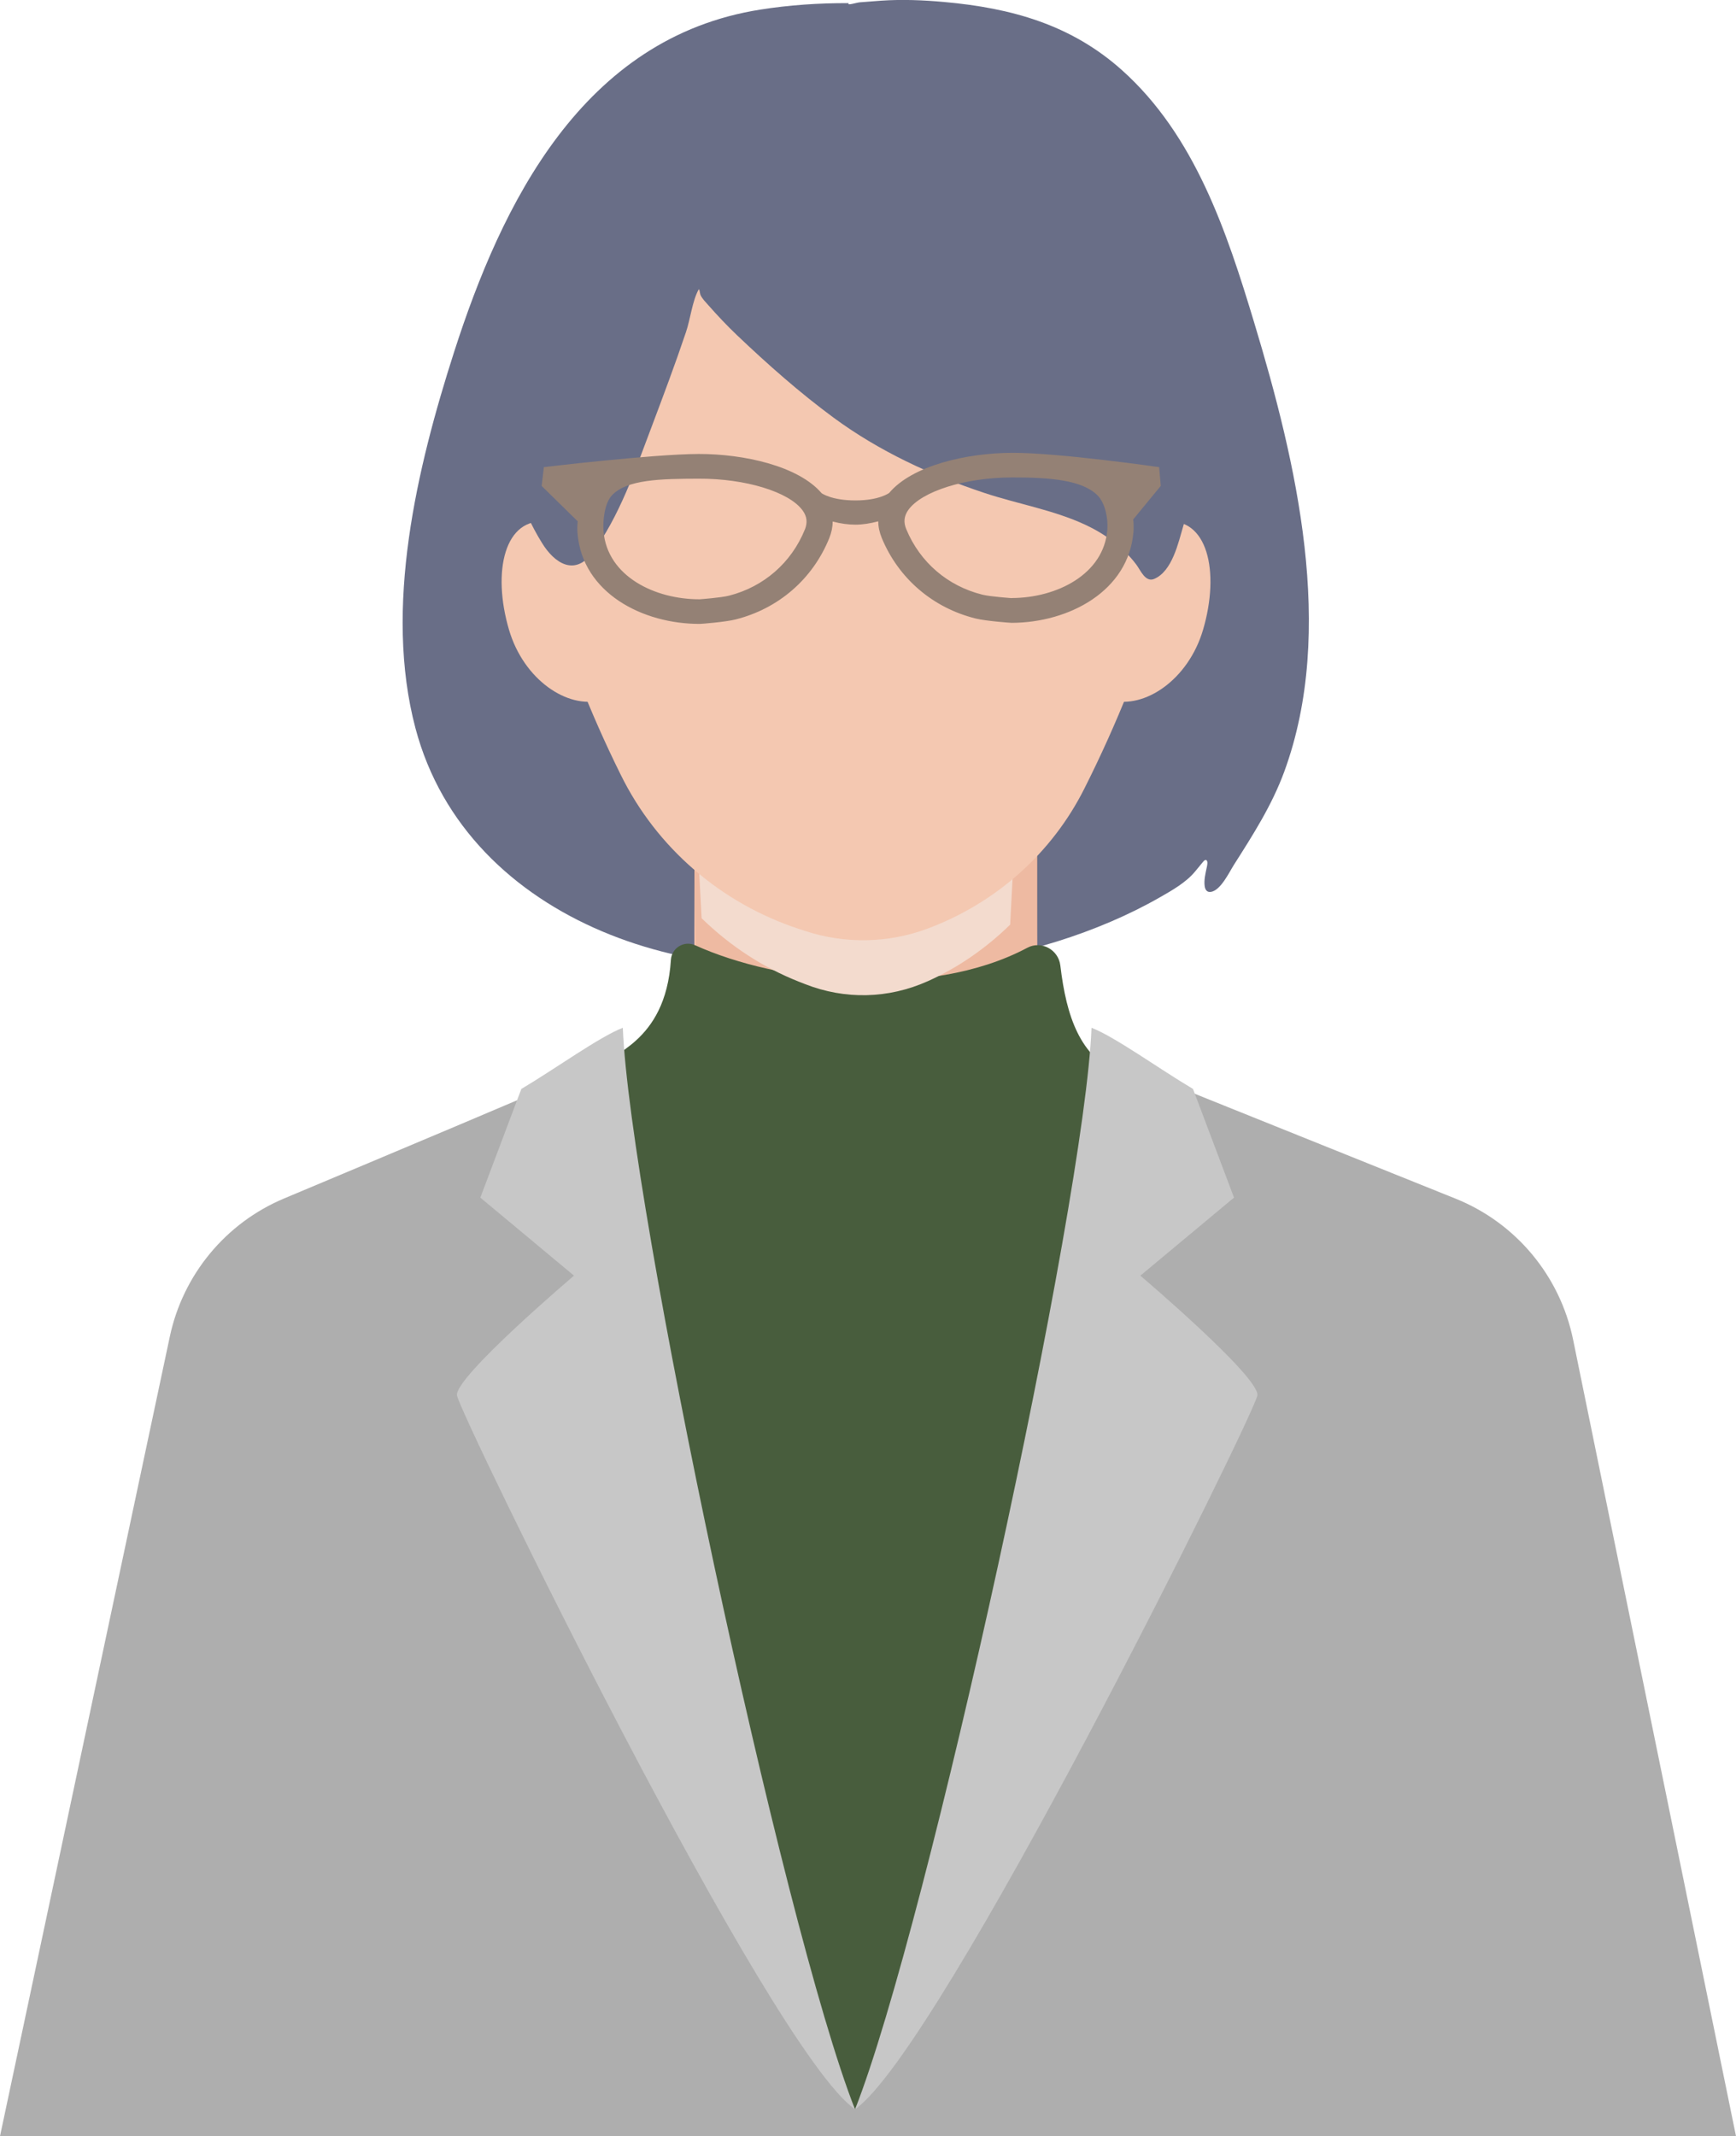 <?xml version="1.0" encoding="UTF-8"?><svg xmlns="http://www.w3.org/2000/svg" viewBox="0 0 182.01 223.89"><defs><style>.cls-1{opacity:.07;}.cls-2{fill:#ffc7ae;}.cls-3{fill:#aeaeae;}.cls-4{fill:#c7c7c7;}.cls-5{fill:#948175;}.cls-6{fill:#485d3d;}.cls-7{fill:#f3dbce;mix-blend-mode:multiply;}.cls-7,.cls-8,.cls-9{fill-rule:evenodd;}.cls-8{fill:#f4c8b1;}.cls-9{fill:#696e87;}.cls-10{isolation:isolate;}</style></defs><g class="cls-10"><g id="_レイヤー_2"><g id="text"><g><path class="cls-9" d="M99.36,101.04c7.46-.72,15.78-3.28,22.26-7,1.28-.73,2.73-1.55,3.68-2.7,.26-.32,.52-.64,.79-.96,.08-.09,.21-.28,.35-.24,.26,.07,.11,.64,.07,.82-.13,.61-.29,1.27-.21,1.9,.05,.38,.23,.68,.65,.62,1.03-.15,1.93-2.07,2.42-2.84,2.01-3.16,3.98-6.23,5.28-9.77,5.44-14.84,1.25-32.47-3.15-47.04-2.88-9.54-6.21-19.61-13.85-26.46C112.31,2.58,106.03,.84,99,.21c-2.19-.2-4.41-.29-6.61-.14-.74,.05-1.48,.11-2.22,.17-.39,.03-1.44,.39-1.18,.09-3.18-.02-6.31,.21-9.23,.67-18.74,2.92-27.19,20.46-32.15,35.89-3.9,12.14-7.4,26.81-4.05,39.44,5.46,20.56,30.29,28.3,49.13,23.63l6.67,1.07h0Z"/><g><path class="cls-2" d="M136.47,121.52l1.91,20-95.1-1.18,1.69-18.46,20.76-9.63c4.39-2.03,7.07-5.72,7.07-9.69v-20.5h35.95v20.42c0,4.02,2.75,7.74,7.21,9.76l20.51,9.28Z"/><path class="cls-1" d="M72.29,79.15l.64,20c8.26,6,29.44,6.55,35.79,.09,.21-6.18,0-18.46,0-18.46"/><path class="cls-6" d="M63.47,111.77c.11-1.41,6.31-2.25,6.87-11.17,.08-1.26,1.4-2.05,2.54-1.53,8.66,3.94,24.47,5.78,34.82,.27,1.48-.79,3.27,.19,3.47,1.85,.64,5.4,2.07,9.54,6.21,11.39,1.45,7.82-21.18,16.64-27.18,15.18-6-1.45-27.64-3.82-26.73-16Z"/><path class="cls-3" d="M89.28,116.61s-26.55-5-27.27-4.64c-5.11,2.26-21.47,9.13-32.2,13.63-6.14,2.57-10.63,7.99-12.01,14.51L0,223.89H182.01l-17.08-83.49c-1.37-6.68-6-12.23-12.32-14.77l-29.23-11.75-34.09,2.73Z"/><path class="cls-6" d="M91.75,112.59l-29.38-1.62s4,63.64,27.27,110.1c13.82-25.91,32-82.46,27.27-109.55-16,3.64-25.17,1.07-25.17,1.07Z"/><path class="cls-4" d="M65.3,107.72c.7,18.43,16.71,93.98,24.34,113.35-9-6.27-41.46-72.91-41.73-74.82s12.27-12.55,12.27-12.55l-9.82-8.18,4.3-11.39c3.53-2.09,8.21-5.48,10.64-6.41Z"/><path class="cls-4" d="M114.44,107.72c-.7,18.43-17.16,93.98-24.79,113.35,9-6.27,41.91-72.91,42.18-74.82,.27-1.91-12.27-12.55-12.27-12.55l9.82-8.18-4.3-11.39c-3.53-2.09-8.21-5.48-10.64-6.41Z"/></g><path class="cls-7" d="M105.91,96.91c-2.56,2.5-5.48,4.52-8.64,5.93h0c-4.13,1.85-8.68,1.95-12.87,.3-.21-.08-.42-.17-.64-.25-3.75-1.48-7.21-3.74-10.2-6.65l-.26-4.9h32.9l-.29,5.56h0Z"/><path class="cls-8" d="M89.75,7.78c20.18,0,34.91,15.28,34.91,38.09,0,9.01-4.06,23.06-10.96,36.76-3.39,6.77-9.26,12.01-16.43,14.69h0c-4.13,1.55-8.68,1.63-12.87,.25-.21-.07-.42-.14-.64-.21-8.18-2.69-14.91-8.51-18.67-16.14-6.58-13.25-10.25-26.64-10.25-35.34,0-22.81,14.73-38.09,34.91-38.09h0Z"/><path class="cls-8" d="M57.38,54.69c-4.47-.57-5.82,5.19-4.01,11.33,1.55,5.24,6.13,8.3,9.63,7.37l-3.3-9.05-2.33-9.65h0Z"/><path class="cls-8" d="M122.12,54.69c4.47-.57,5.82,5.19,4.01,11.33-1.55,5.24-6.13,8.3-9.63,7.37l3.3-9.05,2.33-9.65h0Z"/><path class="cls-9" d="M122.53,24.04c-4.56-5.86-9.7-12.09-16.44-15.52-3.53-1.79-7.64-2.2-11.53-2.52-10.56-.87-20.83,1.09-28.96,8.26-8.55,7.55-13.9,19.29-12.73,30.78,.43,4.17,1.74,8.28,3.95,11.86,1.32,2.15,3.43,3.51,5.29,1.04,2.8-3.73,4.55-8.81,6.18-13.13,1.25-3.32,2.5-6.64,3.63-10,.45-1.32,.67-3.28,1.32-4.45,.1-.18,.13,.39,.21,.57,.18,.39,.53,.73,.81,1.05,.96,1.09,1.96,2.15,3.02,3.16,3.21,3.05,6.54,6,10.11,8.63,4.78,3.52,10.22,6.04,15.84,7.9,3.5,1.16,7.2,1.77,10.56,3.33,2.04,.95,3.99,2.36,5.35,4.18,.43,.57,.94,1.88,1.86,1.5,1.91-.8,2.54-3.8,3.06-5.55,1.71-5.69,2.21-11.61,2.42-17.52l-3.96-13.56h0Z"/><path class="cls-5" d="M121.7,50.93l-.17-1.97s-10.57-1.52-15.43-1.5c-4.76,.02-10.46,1.33-12.87,4.2,0,0-1.02,.79-3.54,.79s-3.55-.76-3.55-.76c-2.43-2.85-8.15-4.12-12.9-4.11-4.86,.02-16.22,1.38-16.22,1.38l-.23,1.97,3.78,3.71c-.04,.41-.06,.83-.02,1.26,.52,6.26,6.85,9.51,12.83,9.49,.16,0,2.71-.2,3.76-.47,4.5-1.14,8.07-4.24,9.8-8.51,.24-.59,.36-1.18,.36-1.75,.87,.23,1.67,.33,2.39,.33,.72,0,1.52-.12,2.39-.35,0,.58,.13,1.16,.37,1.75,1.76,4.25,5.36,7.33,9.86,8.44,1.06,.26,3.61,.45,3.77,.45,5.98-.02,12.28-3.32,12.76-9.58,.03-.43,.02-.85-.03-1.26l2.88-3.5Zm-37.32,4.58c-1.41,3.47-4.3,5.99-7.94,6.92-.86,.22-3.07,.38-3.07,.38-4.72,.02-9.69-2.42-10.09-7.1-.1-1.15,.11-3.01,.9-3.82,1.57-1.63,5.04-1.71,9.07-1.72,4.9-.02,9.49,1.38,10.9,3.33,.46,.63,.53,1.27,.23,2.02Zm21.7,7.18s-2.21-.15-3.07-.36c-3.64-.9-6.55-3.39-7.99-6.86-.31-.74-.24-1.38,.21-2.02,1.4-1.96,5.97-3.4,10.87-3.41,4.02-.01,7.4,.28,8.98,1.89,.8,.81,1.11,2.43,1.02,3.58-.36,4.69-5.32,7.16-10.03,7.17Z"/></g></g></g></g></svg>